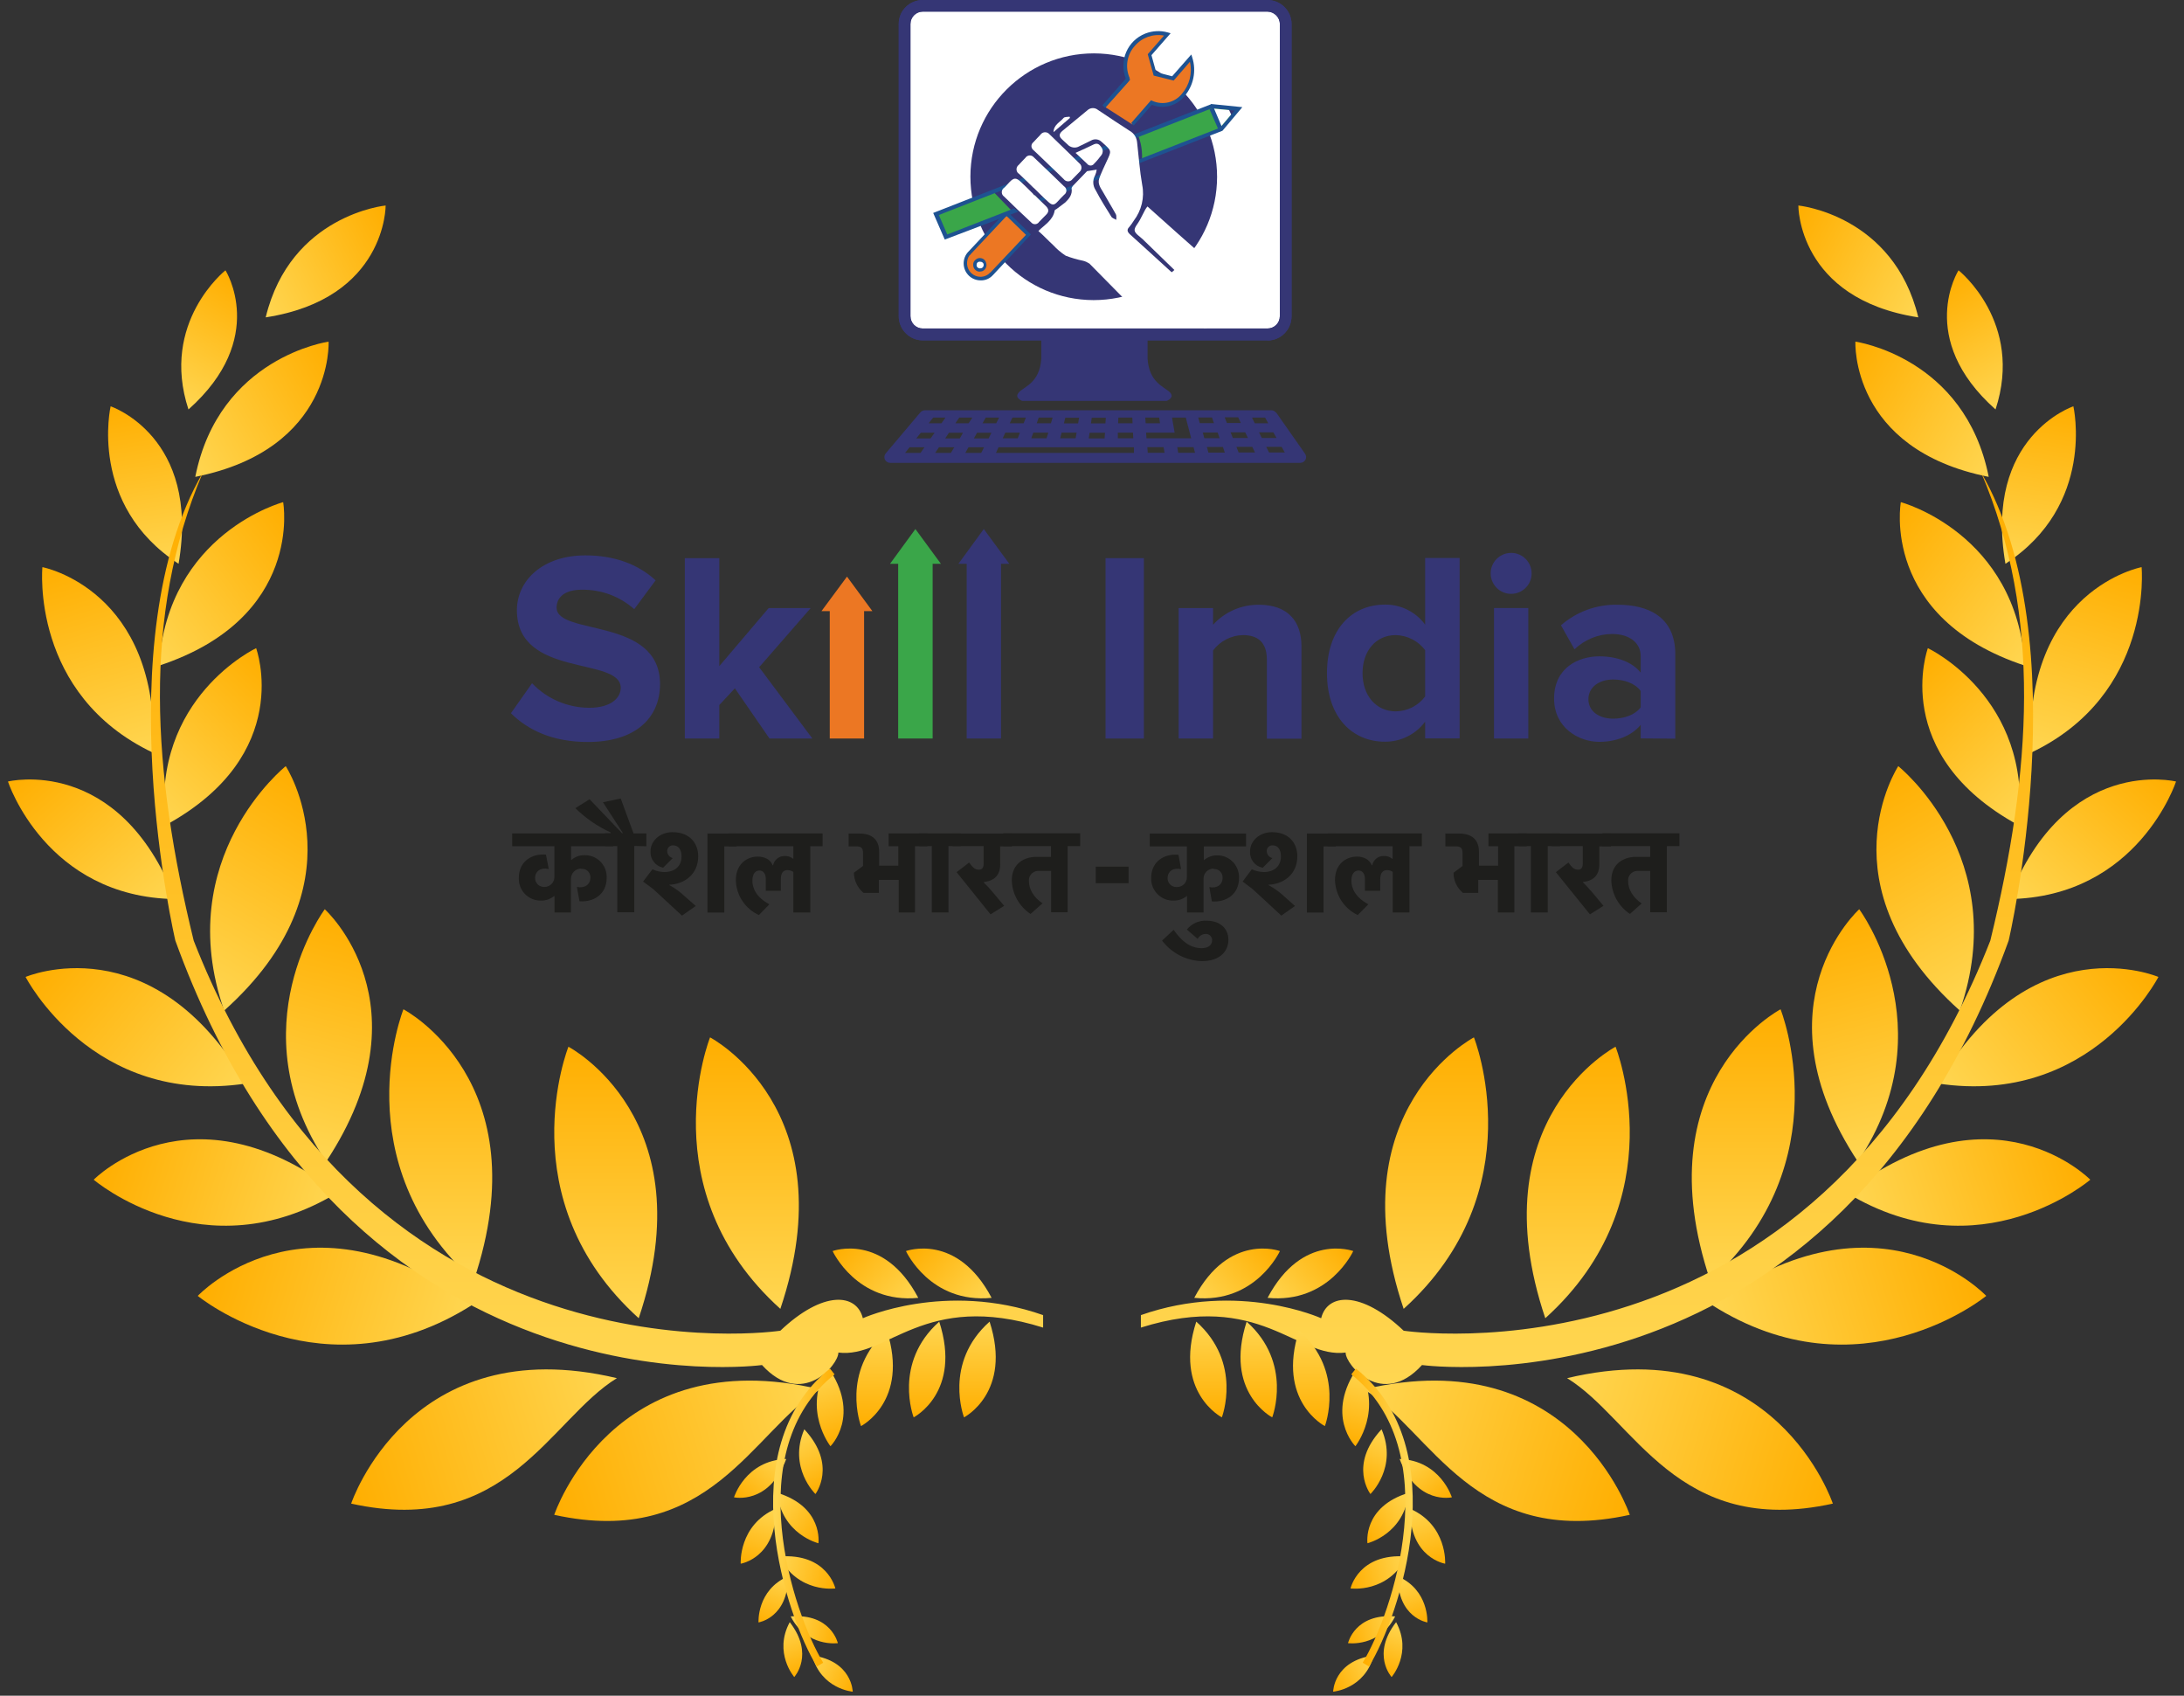 <svg width="295" height="229" viewBox="0 0 295 229" fill="none" xmlns="http://www.w3.org/2000/svg">
<rect x="0" y="0" width="295" height="229" fill="#333333" stroke="none"/>
<path d="M95.911 140.093C95.911 140.093 114.483 149.786 105.404 176.757C87.657 160.743 95.911 140.093 95.911 140.093Z" fill="url(#paint0_linear_1163_2152)"/>
<path d="M122.37 168.951C122.37 168.951 129.262 166.401 133.94 175.269C125.641 176.083 122.37 168.951 122.37 168.951Z" fill="url(#paint1_linear_1163_2152)"/>
<path d="M112.463 168.951C112.463 168.951 119.355 166.401 124.034 175.269C115.735 176.083 112.463 168.951 112.463 168.951Z" fill="url(#paint2_linear_1163_2152)"/>
<path d="M130.214 191.408C130.214 191.408 136.763 188.047 133.667 178.482C127.386 184.081 130.214 191.408 130.214 191.408Z" fill="url(#paint3_linear_1163_2152)"/>
<path d="M123.411 191.408C123.411 191.408 129.961 188.047 126.864 178.482C120.583 184.081 123.411 191.408 123.411 191.408Z" fill="url(#paint4_linear_1163_2152)"/>
<path d="M116.298 192.589C116.298 192.589 122.856 189.245 119.785 179.672C113.489 185.254 116.298 192.589 116.298 192.589Z" fill="url(#paint5_linear_1163_2152)"/>
<path d="M112.174 195.307C112.174 195.307 116.405 191.125 111.784 184.551C108.284 190.382 112.174 195.307 112.174 195.307Z" fill="url(#paint6_linear_1163_2152)"/>
<path d="M110.143 201.761C110.143 201.761 113.139 197.859 108.64 193.02C106.423 198.185 110.143 201.761 110.143 201.761Z" fill="url(#paint7_linear_1163_2152)"/>
<path d="M110.546 208.41C110.546 208.41 111.24 203.503 104.979 201.594C105.576 207.201 110.546 208.41 110.546 208.41Z" fill="url(#paint8_linear_1163_2152)"/>
<path d="M99.144 202.207C99.144 202.207 103.888 203.266 106.201 197.026C100.682 197.232 99.144 202.207 99.144 202.207Z" fill="url(#paint9_linear_1163_2152)"/>
<path d="M112.833 214.513C112.833 214.513 111.75 209.68 105.235 210.203C107.77 215.213 112.833 214.513 112.833 214.513Z" fill="url(#paint10_linear_1163_2152)"/>
<path d="M100.048 211.172C100.048 211.172 104.846 210.415 104.802 203.742C99.726 205.965 100.048 211.172 100.048 211.172Z" fill="url(#paint11_linear_1163_2152)"/>
<path d="M113.171 221.902C113.171 221.902 112.263 217.851 106.803 218.29C108.928 222.489 113.171 221.902 113.171 221.902Z" fill="url(#paint12_linear_1163_2152)"/>
<path d="M115.18 228.454C115.18 228.454 115.123 224.299 109.694 223.56C110.911 228.12 115.18 228.454 115.18 228.454Z" fill="url(#paint13_linear_1163_2152)"/>
<path d="M107.282 226.477C107.282 226.477 110.071 223.451 106.674 219.065C104.442 223.205 107.282 226.477 107.282 226.477Z" fill="url(#paint14_linear_1163_2152)"/>
<path d="M102.456 219.103C102.456 219.103 106.477 218.468 106.44 212.877C102.187 214.74 102.456 219.103 102.456 219.103Z" fill="url(#paint15_linear_1163_2152)"/>
<path d="M54.493 136.3C54.493 136.3 73.065 145.993 63.986 172.964C46.239 156.95 54.493 136.3 54.493 136.3Z" fill="url(#paint16_linear_1163_2152)"/>
<path d="M26.712 175.006C26.712 175.006 41.114 159.601 63.833 176.19C43.734 188.982 26.712 175.006 26.712 175.006Z" fill="url(#paint17_linear_1163_2152)"/>
<path d="M43.868 122.79C43.868 122.79 58.099 135.612 44.047 156.877C31.96 138.762 43.868 122.79 43.868 122.79Z" fill="url(#paint18_linear_1163_2152)"/>
<path d="M12.657 159.315C12.657 159.315 25.713 145.928 45.558 161.077C27.497 172.037 12.657 159.315 12.657 159.315Z" fill="url(#paint19_linear_1163_2152)"/>
<path d="M38.596 103.465C38.596 103.465 49.164 119.561 30.278 136.478C23.101 115.819 38.596 103.465 38.596 103.465Z" fill="url(#paint20_linear_1163_2152)"/>
<path d="M34.596 87.531C34.596 87.531 39.895 101.902 22.326 111.46C20.452 94.197 34.596 87.531 34.596 87.531Z" fill="url(#paint21_linear_1163_2152)"/>
<path d="M38.248 67.814C38.248 67.814 41.074 83.439 21.471 89.898C22.649 71.965 38.248 67.814 38.248 67.814Z" fill="url(#paint22_linear_1163_2152)"/>
<path d="M3.456 131.932C3.456 131.932 20.514 124.613 33.235 146.324C12.451 149.456 3.456 131.932 3.456 131.932Z" fill="url(#paint23_linear_1163_2152)"/>
<path d="M1.074 105.542C1.074 105.542 16.044 101.848 23.665 121.417C6.179 121.164 1.074 105.542 1.074 105.542Z" fill="url(#paint24_linear_1163_2152)"/>
<path d="M5.727 76.59C5.727 76.59 21.624 79.591 20.727 101.678C4.073 93.795 5.727 76.59 5.727 76.59Z" fill="url(#paint25_linear_1163_2152)"/>
<path d="M14.942 54.871C14.942 54.871 27.09 58.924 24.12 76.136C11.879 68.176 14.942 54.871 14.942 54.871Z" fill="url(#paint26_linear_1163_2152)"/>
<path d="M30.454 36.503C30.454 36.503 36.276 45.681 25.457 55.295C21.592 43.521 30.454 36.503 30.454 36.503Z" fill="url(#paint27_linear_1163_2152)"/>
<path d="M44.385 46.137C44.385 46.137 45.112 60.672 26.377 64.399C29.597 48.203 44.385 46.137 44.385 46.137Z" fill="url(#paint28_linear_1163_2152)"/>
<path d="M52.091 27.753C52.091 27.753 52.203 40.335 35.889 42.86C39.244 28.991 52.091 27.753 52.091 27.753Z" fill="url(#paint29_linear_1163_2152)"/>
<path d="M76.78 141.357C76.78 141.357 95.352 151.05 86.273 178.021C68.526 162.007 76.78 141.357 76.78 141.357Z" fill="url(#paint30_linear_1163_2152)"/>
<path d="M74.862 204.572C74.862 204.572 82.704 180.972 110.757 187.628C101.688 193.194 95.91 209.208 74.862 204.572Z" fill="url(#paint31_linear_1163_2152)"/>
<path d="M47.432 203.057C47.432 203.057 55.274 179.458 83.327 186.113C74.259 191.679 68.481 207.693 47.432 203.057Z" fill="url(#paint32_linear_1163_2152)"/>
<path d="M116.547 178.022C116.547 178.022 127.69 172.964 140.897 177.6V179.286C124.801 174.229 119.848 183.5 113.245 182.657C113.245 184.343 108.292 190.243 102.927 184.343C102.927 184.343 47.211 191.929 23.686 127.029C23.686 127.029 14.194 86.572 27.401 63.815C19.146 83.2 20.609 104.271 26.163 127.029C50.1 188.136 105.403 179.707 105.403 179.707C111.181 174.229 115.721 174.65 116.547 178.022Z" fill="url(#paint33_linear_1163_2152)"/>
<path d="M199.089 140.093C199.089 140.093 180.517 149.786 189.596 176.757C207.343 160.743 199.089 140.093 199.089 140.093Z" fill="url(#paint34_linear_1163_2152)"/>
<path d="M240.507 136.3C240.507 136.3 221.935 145.993 231.014 172.964C248.761 156.95 240.507 136.3 240.507 136.3Z" fill="url(#paint35_linear_1163_2152)"/>
<path d="M268.288 175.006C268.288 175.006 253.886 159.601 231.167 176.19C251.266 188.982 268.288 175.006 268.288 175.006Z" fill="url(#paint36_linear_1163_2152)"/>
<path d="M251.131 122.79C251.131 122.79 236.901 135.612 250.953 156.877C263.04 138.762 251.131 122.79 251.131 122.79Z" fill="url(#paint37_linear_1163_2152)"/>
<path d="M282.343 159.315C282.343 159.315 269.286 145.928 249.442 161.077C267.503 172.037 282.343 159.315 282.343 159.315Z" fill="url(#paint38_linear_1163_2152)"/>
<path d="M256.404 103.465C256.404 103.465 245.836 119.561 264.722 136.478C271.899 115.819 256.404 103.465 256.404 103.465Z" fill="url(#paint39_linear_1163_2152)"/>
<path d="M260.404 87.531C260.404 87.531 255.105 101.902 272.674 111.46C274.548 94.197 260.404 87.531 260.404 87.531Z" fill="url(#paint40_linear_1163_2152)"/>
<path d="M256.752 67.814C256.752 67.814 253.926 83.439 273.529 89.898C272.351 71.965 256.752 67.814 256.752 67.814Z" fill="url(#paint41_linear_1163_2152)"/>
<path d="M291.544 131.932C291.544 131.932 274.487 124.613 261.765 146.324C282.549 149.456 291.544 131.932 291.544 131.932Z" fill="url(#paint42_linear_1163_2152)"/>
<path d="M293.926 105.542C293.926 105.542 278.956 101.848 271.335 121.417C288.821 121.164 293.926 105.542 293.926 105.542Z" fill="url(#paint43_linear_1163_2152)"/>
<path d="M289.273 76.59C289.273 76.59 273.376 79.591 274.273 101.678C290.927 93.795 289.273 76.59 289.273 76.59Z" fill="url(#paint44_linear_1163_2152)"/>
<path d="M280.058 54.871C280.058 54.871 267.91 58.924 270.88 76.136C283.121 68.176 280.058 54.871 280.058 54.871Z" fill="url(#paint45_linear_1163_2152)"/>
<path d="M264.546 36.503C264.546 36.503 258.724 45.681 269.543 55.295C273.408 43.521 264.546 36.503 264.546 36.503Z" fill="url(#paint46_linear_1163_2152)"/>
<path d="M250.615 46.137C250.615 46.137 249.888 60.672 268.623 64.399C265.403 48.203 250.615 46.137 250.615 46.137Z" fill="url(#paint47_linear_1163_2152)"/>
<path d="M242.909 27.753C242.909 27.753 242.797 40.335 259.111 42.86C255.756 28.991 242.909 27.753 242.909 27.753Z" fill="url(#paint48_linear_1163_2152)"/>
<path d="M218.22 141.357C218.22 141.357 199.648 151.05 208.727 178.021C226.474 162.007 218.22 141.357 218.22 141.357Z" fill="url(#paint49_linear_1163_2152)"/>
<path d="M220.138 204.572C220.138 204.572 212.296 180.972 184.243 187.628C193.312 193.194 199.089 209.208 220.138 204.572Z" fill="url(#paint50_linear_1163_2152)"/>
<path d="M247.568 203.057C247.568 203.057 239.726 179.458 211.673 186.113C220.741 191.679 226.519 207.693 247.568 203.057Z" fill="url(#paint51_linear_1163_2152)"/>
<path d="M178.453 178.022C178.453 178.022 167.31 172.964 154.103 177.6V179.286C170.199 174.229 175.152 183.5 181.755 182.657C181.755 184.343 186.708 190.243 192.073 184.343C192.073 184.343 247.789 191.929 271.314 127.029C271.314 127.029 280.806 86.572 267.599 63.815C275.854 83.2 274.391 104.271 268.838 127.029C244.9 188.136 189.597 179.707 189.597 179.707C183.819 174.229 179.279 174.65 178.453 178.022Z" fill="url(#paint52_linear_1163_2152)"/>
<path d="M112.417 185.212C99.212 195.722 106.64 218.057 110.767 224.8" stroke="url(#paint53_linear_1163_2152)"/>
<path d="M172.882 168.951C172.882 168.951 165.99 166.401 161.312 175.269C169.611 176.083 172.882 168.951 172.882 168.951Z" fill="url(#paint54_linear_1163_2152)"/>
<path d="M182.789 168.951C182.789 168.951 175.897 166.401 171.218 175.269C179.517 176.083 182.789 168.951 182.789 168.951Z" fill="url(#paint55_linear_1163_2152)"/>
<path d="M165.038 191.408C165.038 191.408 158.489 188.047 161.585 178.482C167.866 184.081 165.038 191.408 165.038 191.408Z" fill="url(#paint56_linear_1163_2152)"/>
<path d="M171.843 191.408C171.843 191.408 165.293 188.047 168.39 178.482C174.671 184.081 171.843 191.408 171.843 191.408Z" fill="url(#paint57_linear_1163_2152)"/>
<path d="M178.956 192.589C178.956 192.589 172.398 189.245 175.469 179.672C181.765 185.254 178.956 192.589 178.956 192.589Z" fill="url(#paint58_linear_1163_2152)"/>
<path d="M183.078 195.307C183.078 195.307 178.847 191.125 183.468 184.551C186.968 190.382 183.078 195.307 183.078 195.307Z" fill="url(#paint59_linear_1163_2152)"/>
<path d="M185.109 201.761C185.109 201.761 182.113 197.859 186.612 193.02C188.828 198.185 185.109 201.761 185.109 201.761Z" fill="url(#paint60_linear_1163_2152)"/>
<path d="M184.708 208.41C184.708 208.41 184.014 203.503 190.275 201.594C189.678 207.201 184.708 208.41 184.708 208.41Z" fill="url(#paint61_linear_1163_2152)"/>
<path d="M196.108 202.207C196.108 202.207 191.364 203.266 189.051 197.026C194.57 197.232 196.108 202.207 196.108 202.207Z" fill="url(#paint62_linear_1163_2152)"/>
<path d="M182.419 214.513C182.419 214.513 183.502 209.68 190.017 210.203C187.481 215.213 182.419 214.513 182.419 214.513Z" fill="url(#paint63_linear_1163_2152)"/>
<path d="M195.204 211.172C195.204 211.172 190.406 210.415 190.45 203.742C195.526 205.965 195.204 211.172 195.204 211.172Z" fill="url(#paint64_linear_1163_2152)"/>
<path d="M182.081 221.902C182.081 221.902 182.989 217.851 188.449 218.29C186.324 222.489 182.081 221.902 182.081 221.902Z" fill="url(#paint65_linear_1163_2152)"/>
<path d="M180.072 228.454C180.072 228.454 180.129 224.299 185.558 223.56C184.341 228.12 180.072 228.454 180.072 228.454Z" fill="url(#paint66_linear_1163_2152)"/>
<path d="M187.97 226.477C187.97 226.477 185.181 223.451 188.578 219.065C190.81 223.205 187.97 226.477 187.97 226.477Z" fill="url(#paint67_linear_1163_2152)"/>
<path d="M192.796 219.103C192.796 219.103 188.775 218.468 188.812 212.877C193.065 214.74 192.796 219.103 192.796 219.103Z" fill="url(#paint68_linear_1163_2152)"/>
<path d="M182.834 185.212C196.04 195.722 188.612 218.057 184.485 224.8" stroke="url(#paint69_linear_1163_2152)"/>
<path fill-rule="evenodd" clip-rule="evenodd" d="M69.019 96.309L71.868 92.267C73.88 94.39 76.692 95.582 79.616 95.582C82.484 95.582 83.844 94.279 83.844 92.882C83.844 88.635 69.82 91.597 69.82 82.415C69.82 78.373 73.321 75.002 79.076 75.002C82.931 75.002 86.153 76.157 88.556 78.373L85.669 82.266C83.714 80.534 81.199 79.602 78.592 79.639C76.394 79.639 75.183 80.571 75.183 82.061C75.183 85.879 89.152 83.29 89.152 92.379C89.152 96.868 85.948 100.201 79.393 100.201C74.68 100.201 71.328 98.618 69 96.309H69.019Z" fill="#353675"/>
<path fill-rule="evenodd" clip-rule="evenodd" d="M103.938 99.736L99.263 92.957L97.158 95.21V99.736H92.502V75.375H97.158V89.958L103.826 82.117H109.506L102.541 90.107L109.73 99.736H103.938Z" fill="#353675"/>
<path fill-rule="evenodd" clip-rule="evenodd" d="M149.33 75.375H154.508V99.736H149.33V75.375Z" fill="#353675"/>
<path fill-rule="evenodd" clip-rule="evenodd" d="M171.119 99.736V89.083C171.119 86.662 169.815 85.768 167.878 85.768C166.295 85.805 164.805 86.569 163.855 87.835V99.736H159.199V82.117H163.855V84.371C165.439 82.62 167.692 81.652 170.039 81.67C173.931 81.67 175.794 83.868 175.794 87.295V99.755H171.1L171.119 99.736Z" fill="#353675"/>
<path fill-rule="evenodd" clip-rule="evenodd" d="M192.499 99.736V97.464C191.214 99.177 189.203 100.183 187.061 100.164C182.647 100.164 179.238 96.83 179.238 90.908C179.238 84.985 182.591 81.651 187.061 81.651C189.203 81.614 191.233 82.638 192.499 84.352V75.356H197.155V99.717H192.499V99.736ZM192.499 94.055V87.797C191.549 86.549 190.097 85.805 188.532 85.767C185.85 85.767 184.043 87.891 184.043 90.908C184.043 93.925 185.869 96.067 188.532 96.067C190.097 96.048 191.568 95.303 192.499 94.055Z" fill="#353675"/>
<path fill-rule="evenodd" clip-rule="evenodd" d="M201.35 77.423C201.35 75.896 202.597 74.666 204.125 74.666C205.652 74.666 206.881 75.914 206.881 77.442C206.881 78.969 205.633 80.198 204.106 80.198C202.579 80.198 201.35 78.95 201.35 77.423ZM201.778 82.116H206.434V99.736H201.797V82.116H201.778Z" fill="#353675"/>
<path fill-rule="evenodd" clip-rule="evenodd" d="M221.612 99.736V97.892C220.402 99.363 218.316 100.183 216.025 100.183C213.231 100.183 209.916 98.283 209.916 94.334C209.916 90.162 213.213 88.635 216.025 88.635C218.409 88.635 220.458 89.399 221.612 90.833V88.598C221.612 86.791 220.067 85.618 217.757 85.618C215.857 85.618 214.051 86.382 212.672 87.685L210.847 84.445C212.97 82.582 215.727 81.595 218.539 81.669C222.581 81.669 226.287 83.271 226.287 88.356V99.754L221.612 99.717V99.736ZM221.612 95.508V93.31C220.867 92.286 219.396 91.764 217.887 91.764C216.062 91.764 214.554 92.751 214.554 94.427C214.554 96.104 216.062 97.053 217.887 97.053C219.377 97.053 220.849 96.551 221.612 95.526V95.508Z" fill="#353675"/>
<path d="M114.407 77.871L110.961 82.527H112.078V99.736H116.716V82.527H117.833L114.407 77.871Z" fill="#EC7723"/>
<path fill-rule="evenodd" clip-rule="evenodd" d="M123.646 71.445L120.219 76.139H121.318V99.736H125.974V76.139H127.091L123.646 71.445Z" fill="#3AA649"/>
<path fill-rule="evenodd" clip-rule="evenodd" d="M132.884 71.444L129.457 76.138H130.575V99.735H135.212V76.138H136.33L132.884 71.444Z" fill="#353675"/>
<path fill-rule="evenodd" clip-rule="evenodd" d="M78.498 117.299C77.753 117.299 77.138 117.895 77.12 118.659C77.12 118.677 77.12 118.696 77.12 118.733V123.222H74.903V121.024H74.829C74.326 121.415 73.711 121.639 73.078 121.62C71.458 121.657 70.117 120.372 70.079 118.752C70.079 118.677 70.079 118.603 70.079 118.528C70.079 116.312 71.886 115.232 73.749 115.418L74.121 117.355C73.059 117.113 72.277 117.634 72.277 118.584C72.277 119.236 72.799 119.776 73.469 119.776H73.562C74.307 119.776 74.903 119.143 74.885 118.417V114.282H69.186V112.55H82.838V114.282H77.138V116.126H77.194C77.678 115.697 78.312 115.474 78.964 115.493C80.565 115.455 81.906 116.722 81.944 118.342V118.566C81.944 120.782 80.156 121.862 78.274 121.713L77.921 119.776C78.982 120 79.746 119.441 79.746 118.51C79.783 117.895 79.299 117.355 78.666 117.336H78.498V117.299Z" fill="#1E1E1C"/>
<path fill-rule="evenodd" clip-rule="evenodd" d="M85.67 114.263V123.203H83.379V114.263H81.721V112.531H82.485V112.419C80.715 111.618 79.114 110.501 77.717 109.141L79.635 107.931L84.012 112.512H84.142L81.442 108.34L83.844 107.837L85.576 112.549H87.309V114.282L85.651 114.244L85.67 114.263Z" fill="#1E1E1C"/>
<path fill-rule="evenodd" clip-rule="evenodd" d="M89.525 117.168C88.519 116.945 87.811 116.014 87.867 114.971C87.867 113.574 89.115 112.382 90.847 112.382C93.231 112.382 94.311 113.965 94.311 115.623C94.311 118.211 92.263 119.422 90.419 119.478V119.534C91.164 119.944 91.871 120.446 92.486 121.042L93.976 122.346L92.114 123.65L88.221 120.055L86.861 119.05L88.128 117.392C88.631 117.634 89.189 117.764 89.748 117.764C91.145 117.764 92.058 116.982 92.058 115.641C92.058 114.673 91.573 114.17 90.977 114.17C90.549 114.114 90.177 114.412 90.121 114.84C90.121 114.878 90.121 114.896 90.121 114.933C90.121 115.38 90.437 115.772 90.866 115.883L89.562 117.187H89.506L89.525 117.168ZM95.578 112.568H99.508V114.3H97.831V123.24H95.559V112.568H95.578Z" fill="#1E1E1C"/>
<path fill-rule="evenodd" clip-rule="evenodd" d="M107.161 115.94V114.282H98.389V112.55H111.109V114.282H109.452V123.222H107.161V117.746C106.919 117.597 106.658 117.504 106.379 117.504C105.745 117.504 105.466 117.932 105.466 118.808V120.298H103.436V118.677C103.436 117.97 103.082 117.56 102.579 117.56C102.151 117.56 101.629 117.839 101.629 118.957C101.629 119.944 102.151 121.173 103.92 122.123L102.505 123.576C100.642 122.719 99.432 120.894 99.394 118.845C99.394 116.685 100.903 115.679 102.337 115.679C103.324 115.679 104.069 116.089 104.367 116.852H104.423C104.572 116.126 105.224 115.586 105.969 115.604C106.397 115.567 106.807 115.716 107.142 115.977H107.161V115.94Z" fill="#1E1E1C"/>
<path fill-rule="evenodd" clip-rule="evenodd" d="M120.069 112.549H125.266V114.281H123.589V123.221H121.392V118.826H118.71V120.577H116.642C115.823 119.906 115.357 118.919 115.339 117.857L116.568 116.945V115.138C116.568 114.505 116.27 114.3 115.73 114.3H114.631V112.568H116.158C117.238 112.568 118.747 112.978 118.747 115.008V116.908H121.336V114.281H120.032V112.549H120.069Z" fill="#1E1E1C"/>
<path fill-rule="evenodd" clip-rule="evenodd" d="M128.114 114.263V123.222H125.86V114.263H124.146V112.55H129.753V114.263H128.114Z" fill="#1E1E1C"/>
<path fill-rule="evenodd" clip-rule="evenodd" d="M132.862 119.162C133.328 119.609 133.756 120.074 134.166 120.577L135.638 122.328L133.794 123.482L129.212 117.783L130.907 116.48C131.391 117.187 131.745 117.448 132.211 117.448C132.583 117.448 132.862 117.243 132.862 116.666V114.263H128.672V112.568H136.681V114.3H135.097V116.74C135.097 118.305 134.166 118.938 133.067 119.087C133.03 119.087 132.974 119.106 132.918 119.106V119.162H132.862Z" fill="#1E1E1C"/>
<path fill-rule="evenodd" clip-rule="evenodd" d="M139.199 123.426C137.672 122.421 136.722 120.726 136.666 118.9C136.666 116.572 138.399 115.716 139.963 115.716H141.956V114.263H135.512V112.531H145.904V114.263H144.21V123.203H141.975V117.615H140.373C139.684 117.541 139.05 118.062 138.976 118.751C138.976 118.826 138.976 118.9 138.976 118.956C138.976 120.167 139.684 121.229 140.82 121.992L139.218 123.408L139.199 123.426Z" fill="#1E1E1C"/>
<path fill-rule="evenodd" clip-rule="evenodd" d="M163.93 117.299C163.185 117.299 162.57 117.895 162.57 118.64C162.57 118.64 162.57 118.696 162.57 118.733V123.222H160.335V121.024H160.279C159.777 121.415 159.162 121.639 158.529 121.62C156.908 121.676 155.549 120.391 155.493 118.77V118.547C155.493 116.331 157.281 115.25 159.181 115.437L159.534 117.374C158.491 117.131 157.709 117.653 157.709 118.603C157.709 119.255 158.231 119.795 158.883 119.795H158.976C159.721 119.795 160.317 119.217 160.317 118.472V114.3H155.307V112.568H168.307V114.3H162.608V116.144H162.645C163.129 115.735 163.744 115.511 164.377 115.511C165.979 115.474 167.32 116.759 167.357 118.379V118.584C167.357 120.801 165.588 121.881 163.688 121.732L163.353 119.795C164.396 120.018 165.141 119.46 165.141 118.528C165.159 117.895 164.675 117.374 164.06 117.355H163.949L163.93 117.299Z" fill="#1E1E1C"/>
<path fill-rule="evenodd" clip-rule="evenodd" d="M170.486 117.168C169.481 116.945 168.773 116.014 168.847 114.971C168.847 113.574 170.114 112.382 171.809 112.382C174.193 112.382 175.236 113.965 175.236 115.623C175.236 118.211 173.206 119.422 171.343 119.478V119.534C172.107 119.944 172.815 120.446 173.448 121.042L174.919 122.346L173.075 123.65L169.183 120.055L167.842 119.05L169.09 117.392C169.592 117.634 170.17 117.764 170.729 117.764C172.088 117.764 173.019 116.982 173.019 115.641C173.019 114.673 172.554 114.17 171.958 114.17C171.529 114.114 171.157 114.412 171.101 114.84V114.933C171.101 115.38 171.418 115.772 171.865 115.883L170.561 117.187H170.505L170.486 117.168ZM176.54 112.568H180.432V114.3H178.775V123.24H176.521V112.568H176.54Z" fill="#1E1E1C"/>
<path fill-rule="evenodd" clip-rule="evenodd" d="M188.106 115.94V114.282H179.334V112.55H192.055V114.282H190.378V123.222H188.125V117.746C187.901 117.597 187.641 117.504 187.38 117.504C186.728 117.504 186.43 117.932 186.43 118.808V120.298H184.363V118.677C184.363 117.97 184.009 117.56 183.506 117.56C183.078 117.56 182.537 117.839 182.537 118.957C182.537 119.944 183.059 121.173 184.828 122.123L183.394 123.576C181.55 122.7 180.377 120.875 180.321 118.845C180.321 116.685 181.811 115.679 183.282 115.679C184.251 115.679 184.977 116.089 185.294 116.852H185.35C185.499 116.126 186.132 115.586 186.877 115.604C187.305 115.567 187.715 115.697 188.05 115.977H188.088L188.106 115.94Z" fill="#1E1E1C"/>
<path fill-rule="evenodd" clip-rule="evenodd" d="M201.031 112.55H206.227V114.282H204.551V123.222H202.316V118.826H199.671V120.577H197.604C196.803 119.907 196.319 118.919 196.337 117.858L197.548 116.945V115.139C197.548 114.505 197.25 114.301 196.691 114.301H195.238V112.568H197.138C198.237 112.568 199.764 112.978 199.764 115.008V116.908H202.353V114.282H201.049V112.55H201.031Z" fill="#1E1E1C"/>
<path fill-rule="evenodd" clip-rule="evenodd" d="M209.059 114.263V123.221H206.786V114.263H205.129V112.549H210.716V114.263H209.059Z" fill="#1E1E1C"/>
<path fill-rule="evenodd" clip-rule="evenodd" d="M213.827 119.162C214.144 119.478 214.479 119.832 215.131 120.577L216.584 122.328L214.759 123.482L210.158 117.783L211.853 116.48C212.337 117.187 212.673 117.448 213.138 117.448C213.511 117.448 213.79 117.243 213.79 116.666V114.263H209.6V112.568H217.59V114.3H216.025V116.74C216.025 118.305 215.094 118.938 213.976 119.087H213.827V119.162Z" fill="#1E1E1C"/>
<path fill-rule="evenodd" clip-rule="evenodd" d="M220.159 123.426C218.632 122.402 217.701 120.726 217.645 118.9C217.645 116.572 219.396 115.716 220.942 115.716H222.897V114.263H216.453V112.531H226.846V114.263H225.151V123.203H222.897V117.615H221.314C220.606 117.541 219.992 118.062 219.917 118.751C219.917 118.826 219.917 118.9 219.917 118.975C219.917 120.186 220.644 121.247 221.743 122.011L220.159 123.426Z" fill="#1E1E1C"/>
<path fill-rule="evenodd" clip-rule="evenodd" d="M162.347 129.797C160.224 129.741 158.25 128.716 156.965 127.022L158.529 125.569C159.554 127.04 160.727 128.046 162.31 128.046C163.037 128.046 163.726 127.748 163.726 126.966C163.726 126.519 163.39 126.146 162.943 126.128H162.869C162.403 126.128 161.975 126.388 161.77 126.798L160.317 125.532C160.969 124.712 161.994 124.265 163.037 124.34C164.676 124.34 165.923 125.289 165.923 126.928C165.923 128.344 164.899 129.797 162.347 129.797Z" fill="#1E1E1C"/>
<path fill-rule="evenodd" clip-rule="evenodd" d="M152.439 119.273H148.006V117.038H152.439V119.273Z" fill="#1E1E1C"/>
<path fill-rule="evenodd" clip-rule="evenodd" d="M171.549 1.266H124.335C123.404 1.266 122.641 2.03 122.641 2.98V42.986C122.641 43.917 123.404 44.681 124.335 44.681H171.549C172.481 44.681 173.244 43.917 173.244 42.986V2.961C173.244 2.03 172.481 1.266 171.549 1.248V1.266ZM139.03 29.036C137.224 29.036 137.224 26.242 139.03 26.242C140.837 26.242 140.837 29.036 139.03 29.036Z" fill="white"/>
<path fill-rule="evenodd" clip-rule="evenodd" d="M147.764 7.208C138.563 7.208 131.095 14.639 131.076 23.84C131.076 33.041 138.507 40.509 147.708 40.528C156.909 40.528 164.377 33.096 164.396 23.896C164.396 14.677 156.965 7.227 147.764 7.208ZM139.048 29.036C137.241 29.036 137.241 26.243 139.048 26.243C140.854 26.243 140.854 29.036 139.048 29.036Z" fill="#353675"/>
<path fill-rule="evenodd" clip-rule="evenodd" d="M152.941 16.799L154.934 14.546L155.53 13.857C157.02 14.546 158.771 14.117 159.795 12.851C160.968 11.473 161.359 9.591 160.819 7.859L158.454 10.597L156.014 9.964L155.306 7.375L157.709 4.656C156.051 4.172 154.245 4.693 153.127 6.015C151.991 7.301 151.73 9.107 152.419 10.672L152.494 10.56L149.16 14.378L152.96 16.818H152.941V16.799Z" fill="#EC7723"/>
<path fill-rule="evenodd" clip-rule="evenodd" d="M153.148 16.968L152.794 16.614L155.476 13.541L155.643 13.616C157.04 14.249 158.679 13.858 159.648 12.666C160.672 11.474 161.082 9.872 160.728 8.345L158.53 10.878L155.83 10.207L155.029 7.32L157.227 4.806C155.755 4.527 154.247 5.067 153.278 6.203C152.198 7.395 151.937 9.127 152.608 10.58L152.533 10.617L152.663 10.747L152.31 11.176L149.274 14.584L148.92 14.211L152.068 10.617C151.118 8.196 152.291 5.476 154.712 4.527C155.681 4.154 156.742 4.098 157.729 4.378L158.121 4.489L155.532 7.451L156.165 9.742L158.325 10.3L160.914 7.358L161.045 7.767C161.622 9.593 161.212 11.585 159.964 13.02C158.903 14.323 157.133 14.77 155.588 14.156L155.103 14.714L153.111 16.968H153.148Z" fill="#1E5291"/>
<path fill-rule="evenodd" clip-rule="evenodd" d="M135.955 28.85L130.982 34.102H130.963C130.181 34.959 130.2 36.262 131.038 37.045C131.857 37.827 133.143 37.79 133.925 36.989C133.925 36.989 133.962 36.989 133.962 36.952L138.916 31.662L135.955 28.831V28.85ZM132.602 36.374C132.267 36.523 131.876 36.374 131.746 36.039V36.002C131.615 35.666 131.783 35.275 132.118 35.145C132.435 34.996 132.826 35.126 132.975 35.443V35.499C133.143 35.834 132.975 36.225 132.658 36.355H132.602V36.374Z" fill="#EC7723"/>
<path fill-rule="evenodd" clip-rule="evenodd" d="M132.456 37.864C131.86 37.864 131.301 37.64 130.872 37.231C129.96 36.355 129.923 34.903 130.798 33.99L135.957 28.496L139.254 31.662L134.15 37.119L134.113 37.156C133.685 37.622 133.089 37.883 132.474 37.864H132.456ZM131.003 34.474L131.133 34.306L135.957 29.166L138.583 31.718L133.778 36.802H133.741C133.405 37.175 132.94 37.38 132.437 37.38C131.971 37.38 131.524 37.193 131.189 36.877C130.519 36.243 130.425 35.182 130.984 34.437L131.003 34.474ZM132.344 36.691C131.841 36.691 131.431 36.262 131.45 35.741C131.45 35.629 131.468 35.517 131.506 35.424C131.599 35.2 131.785 35.033 132.009 34.921C132.12 34.865 132.232 34.847 132.344 34.847C132.716 34.847 133.07 35.07 133.182 35.443C133.368 35.908 133.145 36.43 132.698 36.616C132.586 36.653 132.474 36.672 132.344 36.672V36.691ZM132.344 35.331C132.344 35.331 132.232 35.331 132.176 35.368C132.064 35.405 131.971 35.498 131.934 35.61C131.897 35.722 131.897 35.852 131.934 35.964C132.027 36.188 132.288 36.299 132.511 36.225C132.754 36.188 132.903 35.946 132.865 35.703C132.828 35.461 132.586 35.312 132.344 35.349V35.331Z" fill="#1E5291"/>
<path fill-rule="evenodd" clip-rule="evenodd" d="M163.652 14.341L126.365 28.738L127.594 32.016L137.801 28.086C137.671 27.36 138.155 26.652 138.881 26.521C138.974 26.521 139.086 26.503 139.198 26.503C139.645 26.503 140.073 26.726 140.315 27.117L164.919 17.619L167.303 14.788L163.671 14.322L163.652 14.341Z" fill="#3AA649"/>
<path fill-rule="evenodd" clip-rule="evenodd" d="M152.85 17.134L147.001 13.633L142.01 15.905L138.248 17.656L133.666 25.366L136.739 28.551L140.52 32.444L154.265 21.567C154.358 18.066 152.831 17.134 152.831 17.134H152.85ZM139.049 29.017C137.242 29.017 137.242 26.223 139.049 26.223C140.855 26.223 140.855 29.017 139.049 29.017Z" fill="#353675"/>
<path fill-rule="evenodd" clip-rule="evenodd" d="M165.83 14.565L166.333 15.719L167.115 14.676L165.83 14.565Z" fill="#353675"/>
<path fill-rule="evenodd" clip-rule="evenodd" d="M163.578 14.08L126.049 28.757L127.613 32.351L137.522 28.589C137.447 28.403 137.037 28.291 137.037 28.123L127.949 31.662L126.812 29.036L163.69 14.62L166.763 14.937L164.807 17.246L140.092 26.894C140.222 27.024 140.39 27.08 140.464 27.267L165.124 17.656L167.806 14.471L163.559 14.043V14.08H163.578Z" fill="#1E5291"/>
<path fill-rule="evenodd" clip-rule="evenodd" d="M166.018 14.862L163.652 14.639L164.788 17.246L166.297 15.458L166.018 14.862Z" fill="white"/>
<path fill-rule="evenodd" clip-rule="evenodd" d="M163.652 14.639L164.788 17.246L163.652 14.639Z" fill="#E85628"/>
<path fill-rule="evenodd" clip-rule="evenodd" d="M164.526 17.377L163.371 14.75L163.93 14.527L165.047 17.153L164.526 17.377Z" fill="#1E5291"/>
<path fill-rule="evenodd" clip-rule="evenodd" d="M172.37 55.744C172.221 55.539 171.979 55.409 171.736 55.409H124.914C124.69 55.409 124.467 55.52 124.318 55.688L119.643 61.22C119.438 61.462 119.401 61.797 119.531 62.076C119.662 62.337 119.941 62.505 120.239 62.505H175.648C175.946 62.505 176.188 62.337 176.337 62.076C176.467 61.816 176.449 61.518 176.281 61.276L172.388 55.725L172.37 55.744ZM170.88 56.396L171.308 57.159H169.483L169.11 56.396H170.88ZM151.063 56.396H152.944L152.981 57.159H151.026L151.063 56.396ZM150.988 58.426H153.037L153.074 59.19H150.988V58.407V58.426ZM147.487 56.414H149.368L149.312 57.178H147.357L147.468 56.414H147.487ZM147.208 58.444H149.256L149.2 59.208H147.059L147.17 58.444H147.208ZM143.911 56.414H145.755L145.624 57.178H143.706L143.892 56.414H143.911ZM143.39 58.426H145.42L145.289 59.19H143.203L143.39 58.426ZM140.316 56.396H142.179L141.955 57.159H140.037L140.298 56.396H140.316ZM139.59 58.426H141.601L141.359 59.19H139.292L139.571 58.426H139.609H139.59ZM136.74 56.396H138.566L138.268 57.159H136.387L136.759 56.396H136.74ZM135.791 58.426H137.765L137.467 59.19H135.437L135.791 58.426ZM133.164 56.396H134.952L134.561 57.159H132.717L133.146 56.396H133.164ZM129.589 56.396H131.339L130.836 57.159H129.048L129.57 56.396H129.607H129.589ZM126.013 56.396H127.707L127.167 57.159H125.435L126.05 56.396H126.013ZM124.318 61.164H122.25L122.865 60.4H124.876L124.336 61.164H124.318ZM125.715 59.208H123.759L124.374 58.444H126.236L125.677 59.227H125.715V59.208ZM128.471 61.164H126.311L126.832 60.4H128.899L128.434 61.164H128.471ZM129.644 59.208H127.67L128.173 58.444H130.073L129.644 59.208ZM132.587 61.164H130.389L130.818 60.4H132.922L132.531 61.164H132.587ZM133.556 59.208H131.544L131.972 58.444H133.909L133.537 59.208H133.556ZM134.524 61.164L134.878 60.4H153.168V61.164H134.524ZM154.695 56.396L154.751 57.159H156.688L156.576 56.396H154.695ZM154.844 58.426H158.662L158.308 56.396H160.17L160.897 59.19H154.862L154.807 58.426H154.825H154.844ZM155.03 61.145L154.974 60.382H157.172L157.302 61.145H155.049H155.03ZM159.146 61.145L159.016 60.382H161.213L161.418 61.145H159.146ZM161.903 56.377H163.709L163.97 57.141H162.052L161.847 56.377H161.884H161.903ZM162.461 58.407H164.473L164.734 59.171H162.666L162.461 58.407ZM163.225 61.127L163.02 60.363H165.18L165.441 61.127H163.225ZM165.441 56.359H167.248L167.602 57.122H165.721L165.423 56.359H165.441ZM166.242 58.389H168.198L168.57 59.152H166.521L166.223 58.389H166.242ZM167.304 61.108L167.006 60.344H169.148L169.52 61.108H167.322H167.304ZM170.06 58.389H171.997L172.426 59.152H170.433L170.06 58.389ZM171.42 61.108L171.029 60.344H173.115L173.543 61.108H171.401H171.42Z" fill="#353675"/>
<path fill-rule="evenodd" clip-rule="evenodd" d="M137.65 52.969C136.905 53.714 138.078 54.142 138.078 54.142H157.579C157.579 54.142 158.752 53.714 158.007 52.969C157.262 52.224 155.213 51.665 155.008 48.443V45.873H140.649V48.443C140.444 51.665 138.376 52.205 137.65 52.95V52.969Z" fill="#353675"/>
<path fill-rule="evenodd" clip-rule="evenodd" d="M171.195 45.966H124.652C122.845 45.966 121.393 44.495 121.393 42.688V3.222C121.393 1.434 122.864 0 124.652 0H171.195C172.983 0 174.455 1.453 174.455 3.241V42.707C174.455 44.513 173.002 45.985 171.195 45.985V45.947V45.966ZM124.652 1.564C123.739 1.564 122.976 2.309 122.976 3.241V42.688C122.976 43.619 123.721 44.364 124.633 44.364H171.195C172.127 44.364 172.872 43.619 172.872 42.707V3.241C172.872 2.328 172.108 1.583 171.195 1.564H124.652Z" fill="#353675"/>
<path fill-rule="evenodd" clip-rule="evenodd" d="M171.195 45.966H124.652C122.845 45.966 121.393 44.495 121.393 42.688V3.222C121.393 1.434 122.864 0 124.652 0H171.195C172.983 0 174.455 1.453 174.455 3.241V42.707C174.455 44.513 173.002 45.985 171.195 45.985V45.947V45.966ZM124.652 1.564C123.739 1.564 122.976 2.309 122.976 3.241V42.688C122.976 43.619 123.721 44.364 124.633 44.364H171.195C172.127 44.364 172.872 43.619 172.872 42.707V3.241C172.872 2.328 172.108 1.583 171.195 1.564H124.652Z" fill="#353675"/>
<path fill-rule="evenodd" clip-rule="evenodd" d="M138.73 23.709L138.861 23.914L138.73 23.709Z" fill="white"/>
<path fill-rule="evenodd" clip-rule="evenodd" d="M162.608 44.289C162.794 44.103 162.272 44.103 162.459 43.898C162.31 43.712 155.735 44.308 155.642 44.196C153.314 41.85 157.095 45.686 154.785 43.34C152.234 40.751 149.701 38.181 147.149 35.592C146.888 35.424 146.609 35.294 146.311 35.219C145.51 35.052 144.709 34.828 143.946 34.53C143.312 34.12 142.754 33.636 142.251 33.096C141.562 32.463 140.947 31.792 140.258 31.196C141.115 30.34 142.232 29.744 142.456 28.44C142.456 28.347 142.605 28.291 142.698 28.235C143.07 27.956 143.461 27.676 143.834 27.378C144.411 26.857 144.877 26.279 144.746 25.423C144.746 25.329 144.858 25.18 144.951 25.069C145.585 24.417 146.218 23.765 146.832 23.113L148.136 22.908C148.099 23.188 148.024 23.448 147.913 23.691C147.559 24.324 147.596 25.087 148.006 25.702C148.639 26.931 149.384 28.086 150.11 29.259C150.222 29.464 150.539 29.539 150.781 29.688C150.762 29.446 150.837 29.148 150.725 28.943C150.166 27.918 149.552 26.95 148.974 25.907C148.639 25.348 148.229 24.789 148.49 24.063C148.751 23.337 149.142 22.517 149.496 21.753C150.148 20.375 150.166 20.375 148.993 19.332C148.956 19.276 148.9 19.239 148.844 19.202C148.453 18.773 147.82 18.699 147.335 18.997C146.851 19.258 146.311 19.481 145.808 19.742C145.268 20.077 144.56 19.947 144.15 19.463C143.908 19.239 143.666 19.034 143.424 18.792C142.996 18.401 143.07 18.047 143.48 17.693C144.616 16.762 145.734 15.831 146.87 14.9C147.261 14.527 147.875 14.49 148.304 14.844C149.756 15.831 151.191 16.762 152.625 17.693C153.183 18.01 153.537 18.587 153.593 19.239C153.817 21.157 153.947 23.076 154.282 24.976C154.618 26.671 154.189 28.421 153.146 29.799C152.96 30.097 152.755 30.395 152.532 30.656C152.159 31.029 152.289 31.327 152.625 31.643C154.003 32.873 155.325 34.102 156.685 35.331C158.659 37.138 160.633 38.944 162.626 40.732C162.794 40.881 162.999 41.03 163.166 41.161C163.036 40.825 162.812 40.527 162.552 40.304C159.832 37.622 157.095 34.959 154.338 32.295C153.947 31.923 153.314 31.55 153.258 31.122C153.202 30.693 153.724 30.191 153.966 29.706C154.208 29.222 154.431 28.794 154.692 28.309C154.785 28.16 154.878 28.011 154.99 27.881C160.186 32.575 166.91 38.404 172.125 43.079L162.663 44.308L162.608 44.289Z" fill="white"/>
<path fill-rule="evenodd" clip-rule="evenodd" d="M139.646 25.385C140.316 26.037 140.949 26.689 141.639 27.304C142.123 27.732 142.384 27.732 142.831 27.248C143.129 26.931 143.427 26.596 143.743 26.298C144.06 26.075 144.134 25.646 143.911 25.348C143.874 25.274 143.818 25.218 143.743 25.18C142.384 23.84 141.005 22.554 139.627 21.232C139.366 20.934 138.919 20.915 138.621 21.176C138.584 21.195 138.566 21.232 138.547 21.269C138.212 21.605 137.914 21.94 137.597 22.275C137.28 22.517 137.206 22.964 137.448 23.299C137.485 23.355 137.541 23.411 137.616 23.448C138.305 24.082 138.975 24.752 139.646 25.404V25.385Z" fill="white"/>
<path fill-rule="evenodd" clip-rule="evenodd" d="M141.655 22.238C142.325 22.89 143.033 23.541 143.685 24.193C143.927 24.51 144.374 24.584 144.69 24.361C144.765 24.305 144.821 24.249 144.877 24.175C145.175 23.877 145.491 23.541 145.789 23.243C146.106 22.983 146.18 22.517 145.92 22.182C145.882 22.145 145.845 22.107 145.808 22.07C144.504 20.766 143.107 19.444 141.748 18.122C141.468 17.805 140.984 17.768 140.667 18.047C140.612 18.084 140.574 18.14 140.537 18.196C140.221 18.531 139.904 18.848 139.587 19.202C139.289 19.425 139.233 19.835 139.457 20.133C139.494 20.189 139.55 20.245 139.606 20.282C140.295 20.915 140.965 21.586 141.655 22.238Z" fill="white"/>
<path fill-rule="evenodd" clip-rule="evenodd" d="M139.701 26.391C139.701 26.391 139.59 26.224 139.515 26.149C138.994 25.609 138.454 25.088 137.913 24.585C137.262 23.97 136.945 23.97 136.33 24.622C136.088 24.864 135.902 25.125 135.641 25.348C135.306 25.572 135.213 26.019 135.436 26.354C135.492 26.429 135.548 26.485 135.623 26.54C136.815 27.714 138.044 28.887 139.292 30.042C139.534 30.321 139.943 30.358 140.223 30.116C140.26 30.079 140.297 30.061 140.316 30.005C140.67 29.651 140.968 29.316 141.322 28.98C141.75 28.552 141.638 28.179 141.247 27.807C140.856 27.434 140.521 27.118 140.167 26.764L139.739 26.336V26.373L139.701 26.391Z" fill="white"/>
<path fill-rule="evenodd" clip-rule="evenodd" d="M145.308 20.673C145.848 21.194 146.351 21.66 146.835 22.107C147.021 22.368 147.394 22.442 147.654 22.237C147.71 22.2 147.748 22.163 147.785 22.107C148.157 21.735 148.493 21.325 148.809 20.896C148.977 20.636 148.995 20.3 148.865 20.04C148.642 19.704 148.381 19.22 147.785 19.481C146.984 19.872 146.164 20.245 145.289 20.636L145.308 20.673Z" fill="white"/>
<path fill-rule="evenodd" clip-rule="evenodd" d="M142.307 17.842C143.089 17.172 143.815 16.539 144.523 15.924C144.523 15.868 144.486 15.812 144.467 15.756C144.188 15.812 143.797 15.756 143.648 15.943C143.163 16.52 142.307 16.855 142.307 17.861V17.842Z" fill="white"/>
<defs>
<linearGradient id="paint0_linear_1163_2152" x1="100.949" y1="140.093" x2="100.949" y2="176.757" gradientUnits="userSpaceOnUse">
<stop stop-color="#FFAE00"/>
<stop offset="1" stop-color="#FFD651"/>
</linearGradient>
<linearGradient id="paint1_linear_1163_2152" x1="123.572" y1="167.627" x2="133.057" y2="176.242" gradientUnits="userSpaceOnUse">
<stop stop-color="#FFAE00"/>
<stop offset="1" stop-color="#FFD651"/>
</linearGradient>
<linearGradient id="paint2_linear_1163_2152" x1="113.666" y1="167.627" x2="123.151" y2="176.242" gradientUnits="userSpaceOnUse">
<stop stop-color="#FFAE00"/>
<stop offset="1" stop-color="#FFD651"/>
</linearGradient>
<linearGradient id="paint3_linear_1163_2152" x1="131.982" y1="191.426" x2="132.109" y2="178.467" gradientUnits="userSpaceOnUse">
<stop stop-color="#FFAE00"/>
<stop offset="1" stop-color="#FFD651"/>
</linearGradient>
<linearGradient id="paint4_linear_1163_2152" x1="125.179" y1="191.426" x2="125.306" y2="178.467" gradientUnits="userSpaceOnUse">
<stop stop-color="#FFAE00"/>
<stop offset="1" stop-color="#FFD651"/>
</linearGradient>
<linearGradient id="paint5_linear_1163_2152" x1="118.065" y1="192.611" x2="118.228" y2="179.653" gradientUnits="userSpaceOnUse">
<stop stop-color="#FFAE00"/>
<stop offset="1" stop-color="#FFD651"/>
</linearGradient>
<linearGradient id="paint6_linear_1163_2152" x1="113.533" y1="194.887" x2="110.467" y2="184.958" gradientUnits="userSpaceOnUse">
<stop stop-color="#FFAE00"/>
<stop offset="1" stop-color="#FFD651"/>
</linearGradient>
<linearGradient id="paint7_linear_1163_2152" x1="111.207" y1="201.262" x2="107.576" y2="193.518" gradientUnits="userSpaceOnUse">
<stop stop-color="#FFAE00"/>
<stop offset="1" stop-color="#FFD651"/>
</linearGradient>
<linearGradient id="paint8_linear_1163_2152" x1="111.225" y1="207.436" x2="104.282" y2="202.593" gradientUnits="userSpaceOnUse">
<stop stop-color="#FFAE00"/>
<stop offset="1" stop-color="#FFD651"/>
</linearGradient>
<linearGradient id="paint9_linear_1163_2152" x1="100.047" y1="202.969" x2="105.536" y2="196.465" gradientUnits="userSpaceOnUse">
<stop stop-color="#FFAE00"/>
<stop offset="1" stop-color="#FFD651"/>
</linearGradient>
<linearGradient id="paint10_linear_1163_2152" x1="113.123" y1="213.355" x2="104.958" y2="211.31" gradientUnits="userSpaceOnUse">
<stop stop-color="#FFAE00"/>
<stop offset="1" stop-color="#FFD651"/>
</linearGradient>
<linearGradient id="paint11_linear_1163_2152" x1="101.159" y1="211.55" x2="103.921" y2="203.442" gradientUnits="userSpaceOnUse">
<stop stop-color="#FFAE00"/>
<stop offset="1" stop-color="#FFD651"/>
</linearGradient>
<linearGradient id="paint12_linear_1163_2152" x1="113.414" y1="220.931" x2="106.571" y2="219.217" gradientUnits="userSpaceOnUse">
<stop stop-color="#FFAE00"/>
<stop offset="1" stop-color="#FFD651"/>
</linearGradient>
<linearGradient id="paint13_linear_1163_2152" x1="115.617" y1="227.557" x2="109.256" y2="224.46" gradientUnits="userSpaceOnUse">
<stop stop-color="#FFAE00"/>
<stop offset="1" stop-color="#FFD651"/>
</linearGradient>
<linearGradient id="paint14_linear_1163_2152" x1="108.207" y1="226.142" x2="105.767" y2="219.393" gradientUnits="userSpaceOnUse">
<stop stop-color="#FFAE00"/>
<stop offset="1" stop-color="#FFD651"/>
</linearGradient>
<linearGradient id="paint15_linear_1163_2152" x1="103.387" y1="219.42" x2="105.702" y2="212.625" gradientUnits="userSpaceOnUse">
<stop stop-color="#FFAE00"/>
<stop offset="1" stop-color="#FFD651"/>
</linearGradient>
<linearGradient id="paint16_linear_1163_2152" x1="59.531" y1="136.3" x2="59.531" y2="172.964" gradientUnits="userSpaceOnUse">
<stop stop-color="#FFAE00"/>
<stop offset="1" stop-color="#FFD651"/>
</linearGradient>
<linearGradient id="paint17_linear_1163_2152" x1="28.151" y1="170.077" x2="62.676" y2="180.154" gradientUnits="userSpaceOnUse">
<stop stop-color="#FFAE00"/>
<stop offset="1" stop-color="#FFD651"/>
</linearGradient>
<linearGradient id="paint18_linear_1163_2152" x1="48.317" y1="123.985" x2="39.788" y2="155.733" gradientUnits="userSpaceOnUse">
<stop stop-color="#FFAE00"/>
<stop offset="1" stop-color="#FFD651"/>
</linearGradient>
<linearGradient id="paint19_linear_1163_2152" x1="14.024" y1="154.97" x2="44.466" y2="164.549" gradientUnits="userSpaceOnUse">
<stop stop-color="#FFAE00"/>
<stop offset="1" stop-color="#FFD651"/>
</linearGradient>
<linearGradient id="paint20_linear_1163_2152" x1="42.6" y1="105.776" x2="26.229" y2="134.141" gradientUnits="userSpaceOnUse">
<stop stop-color="#FFAE00"/>
<stop offset="1" stop-color="#FFD651"/>
</linearGradient>
<linearGradient id="paint21_linear_1163_2152" x1="37.275" y1="90.055" x2="19.565" y2="108.86" gradientUnits="userSpaceOnUse">
<stop stop-color="#FFAE00"/>
<stop offset="1" stop-color="#FFD651"/>
</linearGradient>
<linearGradient id="paint22_linear_1163_2152" x1="40.525" y1="70.883" x2="19.137" y2="86.754" gradientUnits="userSpaceOnUse">
<stop stop-color="#FFAE00"/>
<stop offset="1" stop-color="#FFD651"/>
</linearGradient>
<linearGradient id="paint23_linear_1163_2152" x1="6.336" y1="128.443" x2="31.109" y2="148.899" gradientUnits="userSpaceOnUse">
<stop stop-color="#FFAE00"/>
<stop offset="1" stop-color="#FFD651"/>
</linearGradient>
<linearGradient id="paint24_linear_1163_2152" x1="3.896" y1="103.067" x2="21.586" y2="123.24" gradientUnits="userSpaceOnUse">
<stop stop-color="#FFAE00"/>
<stop offset="1" stop-color="#FFD651"/>
</linearGradient>
<linearGradient id="paint25_linear_1163_2152" x1="9.469" y1="75.451" x2="17.728" y2="102.591" gradientUnits="userSpaceOnUse">
<stop stop-color="#FFAE00"/>
<stop offset="1" stop-color="#FFD651"/>
</linearGradient>
<linearGradient id="paint26_linear_1163_2152" x1="17.991" y1="54.379" x2="21.567" y2="76.548" gradientUnits="userSpaceOnUse">
<stop stop-color="#FFAE00"/>
<stop offset="1" stop-color="#FFD651"/>
</linearGradient>
<linearGradient id="paint27_linear_1163_2152" x1="32.694" y1="37.823" x2="23.184" y2="53.955" gradientUnits="userSpaceOnUse">
<stop stop-color="#FFAE00"/>
<stop offset="1" stop-color="#FFD651"/>
</linearGradient>
<linearGradient id="paint28_linear_1163_2152" x1="46.106" y1="49.182" x2="24.636" y2="61.318" gradientUnits="userSpaceOnUse">
<stop stop-color="#FFAE00"/>
<stop offset="1" stop-color="#FFD651"/>
</linearGradient>
<linearGradient id="paint29_linear_1163_2152" x1="53.469" y1="30.447" x2="34.504" y2="40.153" gradientUnits="userSpaceOnUse">
<stop stop-color="#FFAE00"/>
<stop offset="1" stop-color="#FFD651"/>
</linearGradient>
<linearGradient id="paint30_linear_1163_2152" x1="81.818" y1="141.357" x2="81.818" y2="178.021" gradientUnits="userSpaceOnUse">
<stop stop-color="#FFAE00"/>
<stop offset="1" stop-color="#FFD651"/>
</linearGradient>
<linearGradient id="paint31_linear_1163_2152" x1="73.888" y1="201.314" x2="111.486" y2="190.065" gradientUnits="userSpaceOnUse">
<stop stop-color="#FFAE00"/>
<stop offset="1" stop-color="#FFD651"/>
</linearGradient>
<linearGradient id="paint32_linear_1163_2152" x1="46.458" y1="199.8" x2="84.057" y2="188.55" gradientUnits="userSpaceOnUse">
<stop stop-color="#FFAE00"/>
<stop offset="1" stop-color="#FFD651"/>
</linearGradient>
<linearGradient id="paint33_linear_1163_2152" x1="80.641" y1="63.815" x2="80.641" y2="186.907" gradientUnits="userSpaceOnUse">
<stop stop-color="#FFAE00"/>
<stop offset="1" stop-color="#FFD651"/>
</linearGradient>
<linearGradient id="paint34_linear_1163_2152" x1="194.051" y1="140.093" x2="194.051" y2="176.757" gradientUnits="userSpaceOnUse">
<stop stop-color="#FFAE00"/>
<stop offset="1" stop-color="#FFD651"/>
</linearGradient>
<linearGradient id="paint35_linear_1163_2152" x1="235.469" y1="136.3" x2="235.469" y2="172.964" gradientUnits="userSpaceOnUse">
<stop stop-color="#FFAE00"/>
<stop offset="1" stop-color="#FFD651"/>
</linearGradient>
<linearGradient id="paint36_linear_1163_2152" x1="266.849" y1="170.077" x2="232.324" y2="180.154" gradientUnits="userSpaceOnUse">
<stop stop-color="#FFAE00"/>
<stop offset="1" stop-color="#FFD651"/>
</linearGradient>
<linearGradient id="paint37_linear_1163_2152" x1="246.683" y1="123.985" x2="255.212" y2="155.733" gradientUnits="userSpaceOnUse">
<stop stop-color="#FFAE00"/>
<stop offset="1" stop-color="#FFD651"/>
</linearGradient>
<linearGradient id="paint38_linear_1163_2152" x1="280.976" y1="154.97" x2="250.534" y2="164.549" gradientUnits="userSpaceOnUse">
<stop stop-color="#FFAE00"/>
<stop offset="1" stop-color="#FFD651"/>
</linearGradient>
<linearGradient id="paint39_linear_1163_2152" x1="252.4" y1="105.776" x2="268.771" y2="134.141" gradientUnits="userSpaceOnUse">
<stop stop-color="#FFAE00"/>
<stop offset="1" stop-color="#FFD651"/>
</linearGradient>
<linearGradient id="paint40_linear_1163_2152" x1="257.725" y1="90.055" x2="275.435" y2="108.86" gradientUnits="userSpaceOnUse">
<stop stop-color="#FFAE00"/>
<stop offset="1" stop-color="#FFD651"/>
</linearGradient>
<linearGradient id="paint41_linear_1163_2152" x1="254.475" y1="70.883" x2="275.863" y2="86.754" gradientUnits="userSpaceOnUse">
<stop stop-color="#FFAE00"/>
<stop offset="1" stop-color="#FFD651"/>
</linearGradient>
<linearGradient id="paint42_linear_1163_2152" x1="288.664" y1="128.443" x2="263.891" y2="148.899" gradientUnits="userSpaceOnUse">
<stop stop-color="#FFAE00"/>
<stop offset="1" stop-color="#FFD651"/>
</linearGradient>
<linearGradient id="paint43_linear_1163_2152" x1="291.104" y1="103.067" x2="273.414" y2="123.24" gradientUnits="userSpaceOnUse">
<stop stop-color="#FFAE00"/>
<stop offset="1" stop-color="#FFD651"/>
</linearGradient>
<linearGradient id="paint44_linear_1163_2152" x1="285.531" y1="75.451" x2="277.272" y2="102.591" gradientUnits="userSpaceOnUse">
<stop stop-color="#FFAE00"/>
<stop offset="1" stop-color="#FFD651"/>
</linearGradient>
<linearGradient id="paint45_linear_1163_2152" x1="277.009" y1="54.379" x2="273.433" y2="76.548" gradientUnits="userSpaceOnUse">
<stop stop-color="#FFAE00"/>
<stop offset="1" stop-color="#FFD651"/>
</linearGradient>
<linearGradient id="paint46_linear_1163_2152" x1="262.306" y1="37.823" x2="271.816" y2="53.955" gradientUnits="userSpaceOnUse">
<stop stop-color="#FFAE00"/>
<stop offset="1" stop-color="#FFD651"/>
</linearGradient>
<linearGradient id="paint47_linear_1163_2152" x1="248.894" y1="49.182" x2="270.364" y2="61.318" gradientUnits="userSpaceOnUse">
<stop stop-color="#FFAE00"/>
<stop offset="1" stop-color="#FFD651"/>
</linearGradient>
<linearGradient id="paint48_linear_1163_2152" x1="241.531" y1="30.447" x2="260.496" y2="40.153" gradientUnits="userSpaceOnUse">
<stop stop-color="#FFAE00"/>
<stop offset="1" stop-color="#FFD651"/>
</linearGradient>
<linearGradient id="paint49_linear_1163_2152" x1="213.182" y1="141.357" x2="213.182" y2="178.021" gradientUnits="userSpaceOnUse">
<stop stop-color="#FFAE00"/>
<stop offset="1" stop-color="#FFD651"/>
</linearGradient>
<linearGradient id="paint50_linear_1163_2152" x1="221.113" y1="201.314" x2="183.514" y2="190.065" gradientUnits="userSpaceOnUse">
<stop stop-color="#FFAE00"/>
<stop offset="1" stop-color="#FFD651"/>
</linearGradient>
<linearGradient id="paint51_linear_1163_2152" x1="248.542" y1="199.8" x2="210.943" y2="188.55" gradientUnits="userSpaceOnUse">
<stop stop-color="#FFAE00"/>
<stop offset="1" stop-color="#FFD651"/>
</linearGradient>
<linearGradient id="paint52_linear_1163_2152" x1="214.359" y1="63.815" x2="214.359" y2="186.907" gradientUnits="userSpaceOnUse">
<stop stop-color="#FFAE00"/>
<stop offset="1" stop-color="#FFD651"/>
</linearGradient>
<linearGradient id="paint53_linear_1163_2152" x1="111.977" y1="205.031" x2="104.757" y2="204.589" gradientUnits="userSpaceOnUse">
<stop stop-color="#FFAE00"/>
<stop offset="1" stop-color="#FFD651"/>
</linearGradient>
<linearGradient id="paint54_linear_1163_2152" x1="171.68" y1="167.627" x2="162.195" y2="176.242" gradientUnits="userSpaceOnUse">
<stop stop-color="#FFAE00"/>
<stop offset="1" stop-color="#FFD651"/>
</linearGradient>
<linearGradient id="paint55_linear_1163_2152" x1="181.586" y1="167.627" x2="172.101" y2="176.242" gradientUnits="userSpaceOnUse">
<stop stop-color="#FFAE00"/>
<stop offset="1" stop-color="#FFD651"/>
</linearGradient>
<linearGradient id="paint56_linear_1163_2152" x1="163.27" y1="191.426" x2="163.143" y2="178.467" gradientUnits="userSpaceOnUse">
<stop stop-color="#FFAE00"/>
<stop offset="1" stop-color="#FFD651"/>
</linearGradient>
<linearGradient id="paint57_linear_1163_2152" x1="170.075" y1="191.426" x2="169.948" y2="178.467" gradientUnits="userSpaceOnUse">
<stop stop-color="#FFAE00"/>
<stop offset="1" stop-color="#FFD651"/>
</linearGradient>
<linearGradient id="paint58_linear_1163_2152" x1="177.188" y1="192.611" x2="177.025" y2="179.653" gradientUnits="userSpaceOnUse">
<stop stop-color="#FFAE00"/>
<stop offset="1" stop-color="#FFD651"/>
</linearGradient>
<linearGradient id="paint59_linear_1163_2152" x1="181.719" y1="194.887" x2="184.785" y2="184.958" gradientUnits="userSpaceOnUse">
<stop stop-color="#FFAE00"/>
<stop offset="1" stop-color="#FFD651"/>
</linearGradient>
<linearGradient id="paint60_linear_1163_2152" x1="184.045" y1="201.262" x2="187.676" y2="193.518" gradientUnits="userSpaceOnUse">
<stop stop-color="#FFAE00"/>
<stop offset="1" stop-color="#FFD651"/>
</linearGradient>
<linearGradient id="paint61_linear_1163_2152" x1="184.029" y1="207.436" x2="190.972" y2="202.593" gradientUnits="userSpaceOnUse">
<stop stop-color="#FFAE00"/>
<stop offset="1" stop-color="#FFD651"/>
</linearGradient>
<linearGradient id="paint62_linear_1163_2152" x1="195.205" y1="202.969" x2="189.716" y2="196.465" gradientUnits="userSpaceOnUse">
<stop stop-color="#FFAE00"/>
<stop offset="1" stop-color="#FFD651"/>
</linearGradient>
<linearGradient id="paint63_linear_1163_2152" x1="182.129" y1="213.355" x2="190.294" y2="211.31" gradientUnits="userSpaceOnUse">
<stop stop-color="#FFAE00"/>
<stop offset="1" stop-color="#FFD651"/>
</linearGradient>
<linearGradient id="paint64_linear_1163_2152" x1="194.093" y1="211.55" x2="191.331" y2="203.442" gradientUnits="userSpaceOnUse">
<stop stop-color="#FFAE00"/>
<stop offset="1" stop-color="#FFD651"/>
</linearGradient>
<linearGradient id="paint65_linear_1163_2152" x1="181.838" y1="220.931" x2="188.681" y2="219.217" gradientUnits="userSpaceOnUse">
<stop stop-color="#FFAE00"/>
<stop offset="1" stop-color="#FFD651"/>
</linearGradient>
<linearGradient id="paint66_linear_1163_2152" x1="179.635" y1="227.557" x2="185.995" y2="224.46" gradientUnits="userSpaceOnUse">
<stop stop-color="#FFAE00"/>
<stop offset="1" stop-color="#FFD651"/>
</linearGradient>
<linearGradient id="paint67_linear_1163_2152" x1="187.045" y1="226.142" x2="189.485" y2="219.393" gradientUnits="userSpaceOnUse">
<stop stop-color="#FFAE00"/>
<stop offset="1" stop-color="#FFD651"/>
</linearGradient>
<linearGradient id="paint68_linear_1163_2152" x1="191.865" y1="219.42" x2="189.55" y2="212.625" gradientUnits="userSpaceOnUse">
<stop stop-color="#FFAE00"/>
<stop offset="1" stop-color="#FFD651"/>
</linearGradient>
<linearGradient id="paint69_linear_1163_2152" x1="183.274" y1="205.031" x2="190.495" y2="204.589" gradientUnits="userSpaceOnUse">
<stop stop-color="#FFAE00"/>
<stop offset="1" stop-color="#FFD651"/>
</linearGradient>
</defs>
</svg>
